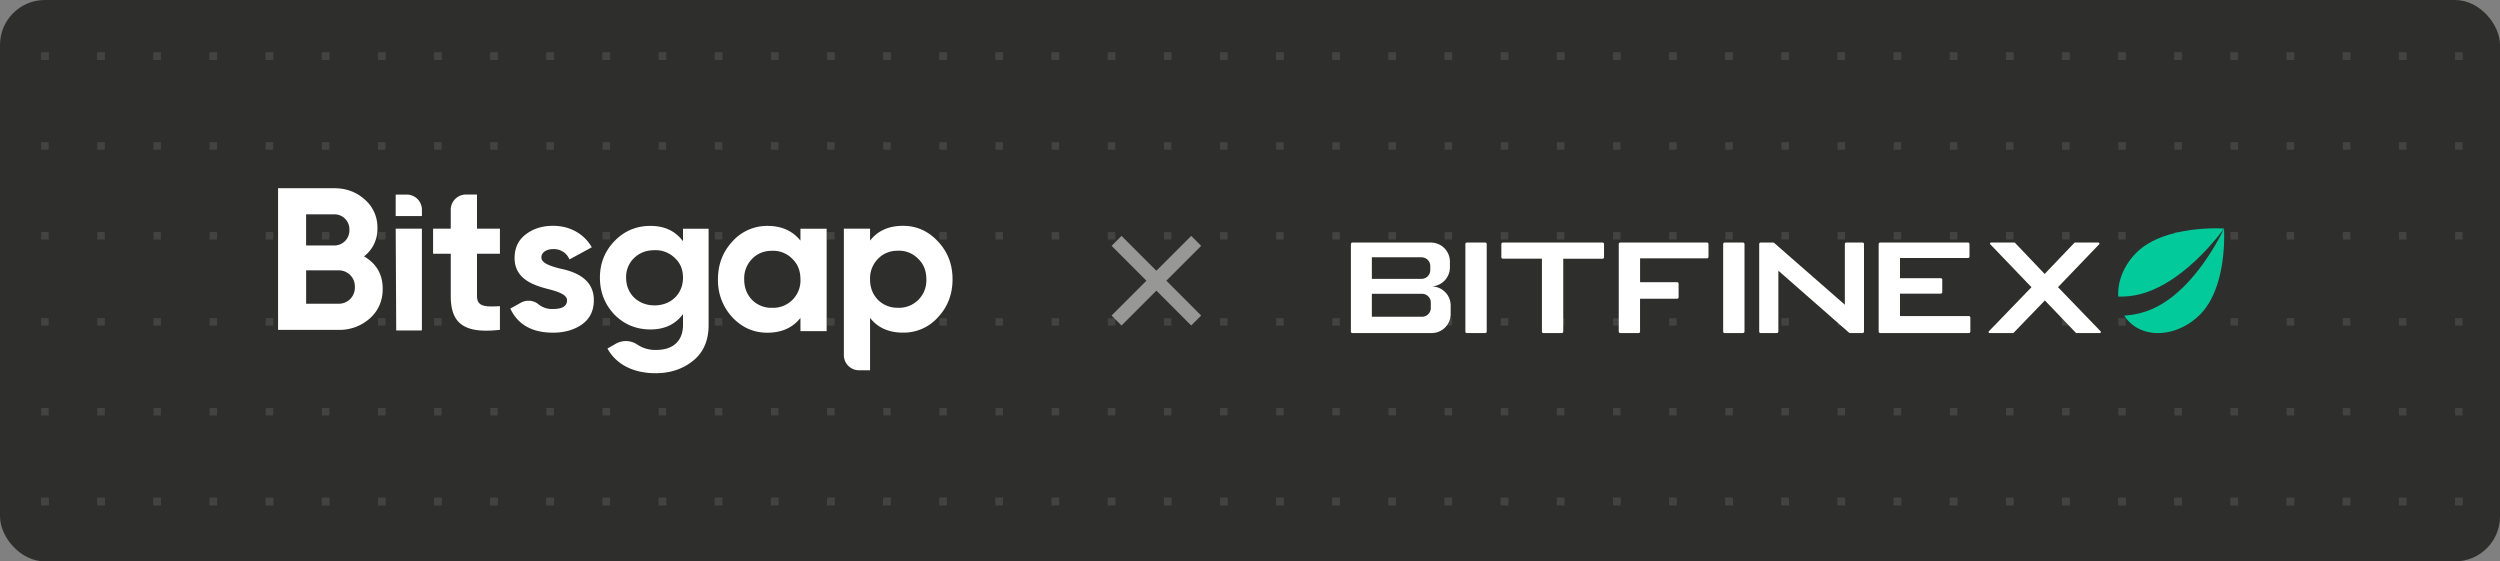 <svg fill="none" xmlns="http://www.w3.org/2000/svg" viewBox="0 0 668 150"><rect x="0" y="0" width="668" height="150" fill="#808080" stroke="none"/><g clip-path="url(#a)"><rect width="668" height="150" rx="12" fill="#2E2E2D"/><path d="M-182 133h-2v2h2v-2ZM-167 133h-2v2h2v-2ZM-154 133h2v2h-2v-2ZM-137 133h-2v2h2v-2ZM-124 133h2v2h-2v-2ZM-107 133h-2v2h2v-2ZM-94 133h2v2h-2v-2ZM-77 133h-2v2h2v-2ZM-64 133h2v2h-2v-2ZM-47 133h-2v2h2v-2ZM-34 133h2v2h-2v-2ZM-17 133h-2v2h2v-2ZM-4 133h2v2h-2v-2ZM13 133h-2v2h2v-2ZM26 133h2v2h-2v-2ZM43 133h-2v2h2v-2ZM56 133h2v2h-2v-2ZM73 133h-2v2h2v-2ZM86 133h2v2h-2v-2ZM103 133h-2v2h2v-2ZM116 133h2v2h-2v-2ZM133 133h-2v2h2v-2ZM146 133h2v2h-2v-2ZM163 133h-2v2h2v-2ZM176 133h2v2h-2v-2ZM193 133h-2v2h2v-2ZM206 133h2v2h-2v-2ZM223 133h-2v2h2v-2ZM236 133h2v2h-2v-2ZM253 133h-2v2h2v-2ZM266 133h2v2h-2v-2ZM283 133h-2v2h2v-2ZM296 133h2v2h-2v-2ZM313 133h-2v2h2v-2ZM326 133h2v2h-2v-2ZM343 133h-2v2h2v-2ZM356 133h2v2h-2v-2ZM373 133h-2v2h2v-2ZM386 133h2v2h-2v-2ZM403 133h-2v2h2v-2ZM416 133h2v2h-2v-2ZM433 133h-2v2h2v-2ZM446 133h2v2h-2v-2ZM463 133h-2v2h2v-2ZM476 133h2v2h-2v-2ZM493 133h-2v2h2v-2ZM506 133h2v2h-2v-2ZM523 133h-2v2h2v-2ZM536 133h2v2h-2v-2ZM553 133h-2v2h2v-2ZM566 133h2v2h-2v-2ZM583 133h-2v2h2v-2ZM596 133h2v2h-2v-2ZM613 133h-2v2h2v-2ZM626 133h2v2h-2v-2ZM643 133h-2v2h2v-2ZM656 133h2v2h-2v-2ZM673 133h-2v2h2v-2ZM686 133h2v2h-2v-2ZM703 133h-2v2h2v-2ZM716 133h2v2h-2v-2ZM733 133h-2v2h2v-2ZM746 133h2v2h-2v-2ZM763 133h-2v2h2v-2ZM776 133h2v2h-2v-2ZM793 133h-2v2h2v-2ZM806 133h2v2h-2v-2ZM823 133h-2v2h2v-2ZM836 133h2v2h-2v-2ZM853 133h-2v2h2v-2ZM-182 157h-2v2h2v-2ZM-167 157h-2v2h2v-2ZM-154 157h2v2h-2v-2ZM-137 157h-2v2h2v-2ZM-124 157h2v2h-2v-2ZM-107 157h-2v2h2v-2ZM-94 157h2v2h-2v-2ZM-77 157h-2v2h2v-2ZM-64 157h2v2h-2v-2ZM-47 157h-2v2h2v-2ZM-34 157h2v2h-2v-2ZM-17 157h-2v2h2v-2ZM-4 157h2v2h-2v-2ZM13 157h-2v2h2v-2ZM26 157h2v2h-2v-2ZM43 157h-2v2h2v-2ZM56 157h2v2h-2v-2ZM73 157h-2v2h2v-2ZM86 157h2v2h-2v-2ZM103 157h-2v2h2v-2ZM116 157h2v2h-2v-2ZM133 157h-2v2h2v-2ZM146 157h2v2h-2v-2ZM163 157h-2v2h2v-2ZM176 157h2v2h-2v-2ZM193 157h-2v2h2v-2ZM206 157h2v2h-2v-2ZM223 157h-2v2h2v-2ZM236 157h2v2h-2v-2ZM253 157h-2v2h2v-2ZM266 157h2v2h-2v-2ZM283 157h-2v2h2v-2ZM296 157h2v2h-2v-2ZM313 157h-2v2h2v-2ZM326 157h2v2h-2v-2ZM343 157h-2v2h2v-2ZM356 157h2v2h-2v-2ZM373 157h-2v2h2v-2ZM386 157h2v2h-2v-2ZM403 157h-2v2h2v-2ZM416 157h2v2h-2v-2ZM433 157h-2v2h2v-2ZM446 157h2v2h-2v-2ZM463 157h-2v2h2v-2ZM476 157h2v2h-2v-2ZM493 157h-2v2h2v-2ZM506 157h2v2h-2v-2ZM523 157h-2v2h2v-2ZM536 157h2v2h-2v-2ZM553 157h-2v2h2v-2ZM566 157h2v2h-2v-2ZM583 157h-2v2h2v-2ZM596 157h2v2h-2v-2ZM613 157h-2v2h2v-2ZM626 157h2v2h-2v-2ZM643 157h-2v2h2v-2ZM656 157h2v2h-2v-2ZM673 157h-2v2h2v-2ZM686 157h2v2h-2v-2ZM703 157h-2v2h2v-2ZM716 157h2v2h-2v-2ZM733 157h-2v2h2v-2ZM746 157h2v2h-2v-2ZM763 157h-2v2h2v-2ZM776 157h2v2h-2v-2ZM793 157h-2v2h2v-2ZM806 157h2v2h-2v-2ZM823 157h-2v2h2v-2ZM836 157h2v2h-2v-2ZM853 157h-2v2h2v-2ZM-184 181h2v2h-2v-2ZM-169 181h2v2h-2v-2ZM-152 181h-2v2h2v-2ZM-139 181h2v2h-2v-2ZM-122 181h-2v2h2v-2ZM-109 181h2v2h-2v-2ZM-92 181h-2v2h2v-2ZM-79 181h2v2h-2v-2ZM-62 181h-2v2h2v-2ZM-49 181h2v2h-2v-2ZM-32 181h-2v2h2v-2ZM-19 181h2v2h-2v-2ZM-2 181h-2v2h2v-2ZM11 181h2v2h-2v-2ZM28 181h-2v2h2v-2ZM41 181h2v2h-2v-2ZM58 181h-2v2h2v-2ZM71 181h2v2h-2v-2ZM88 181h-2v2h2v-2ZM101 181h2v2h-2v-2ZM118 181h-2v2h2v-2ZM131 181h2v2h-2v-2ZM148 181h-2v2h2v-2ZM161 181h2v2h-2v-2ZM178 181h-2v2h2v-2ZM191 181h2v2h-2v-2ZM208 181h-2v2h2v-2ZM221 181h2v2h-2v-2ZM238 181h-2v2h2v-2ZM251 181h2v2h-2v-2ZM268 181h-2v2h2v-2ZM281 181h2v2h-2v-2ZM298 181h-2v2h2v-2ZM311 181h2v2h-2v-2ZM328 181h-2v2h2v-2ZM341 181h2v2h-2v-2ZM358 181h-2v2h2v-2ZM371 181h2v2h-2v-2ZM388 181h-2v2h2v-2ZM401 181h2v2h-2v-2ZM418 181h-2v2h2v-2ZM431 181h2v2h-2v-2ZM448 181h-2v2h2v-2ZM461 181h2v2h-2v-2ZM478 181h-2v2h2v-2ZM491 181h2v2h-2v-2ZM508 181h-2v2h2v-2ZM521 181h2v2h-2v-2ZM538 181h-2v2h2v-2ZM551 181h2v2h-2v-2ZM568 181h-2v2h2v-2ZM581 181h2v2h-2v-2ZM598 181h-2v2h2v-2ZM611 181h2v2h-2v-2ZM628 181h-2v2h2v-2ZM641 181h2v2h-2v-2ZM658 181h-2v2h2v-2ZM671 181h2v2h-2v-2ZM688 181h-2v2h2v-2ZM701 181h2v2h-2v-2ZM718 181h-2v2h2v-2ZM731 181h2v2h-2v-2ZM748 181h-2v2h2v-2ZM761 181h2v2h-2v-2ZM778 181h-2v2h2v-2ZM791 181h2v2h-2v-2ZM808 181h-2v2h2v-2ZM821 181h2v2h-2v-2ZM838 181h-2v2h2v-2ZM851 181h2v2h-2v-2ZM-182 204h-2v2h2v-2ZM-167 204h-2v2h2v-2ZM-154 204h2v2h-2v-2ZM-137 204h-2v2h2v-2ZM-124 204h2v2h-2v-2ZM-107 204h-2v2h2v-2ZM-94 204h2v2h-2v-2ZM-77 204h-2v2h2v-2ZM-64 204h2v2h-2v-2ZM-47 204h-2v2h2v-2ZM-34 204h2v2h-2v-2ZM-17 204h-2v2h2v-2ZM-4 204h2v2h-2v-2ZM13 204h-2v2h2v-2ZM26 204h2v2h-2v-2ZM43 204h-2v2h2v-2ZM56 204h2v2h-2v-2ZM73 204h-2v2h2v-2ZM86 204h2v2h-2v-2ZM103 204h-2v2h2v-2ZM116 204h2v2h-2v-2ZM133 204h-2v2h2v-2ZM146 204h2v2h-2v-2ZM163 204h-2v2h2v-2ZM176 204h2v2h-2v-2ZM193 204h-2v2h2v-2ZM206 204h2v2h-2v-2ZM223 204h-2v2h2v-2ZM236 204h2v2h-2v-2ZM253 204h-2v2h2v-2ZM266 204h2v2h-2v-2ZM283 204h-2v2h2v-2ZM296 204h2v2h-2v-2ZM313 204h-2v2h2v-2ZM326 204h2v2h-2v-2ZM343 204h-2v2h2v-2ZM356 204h2v2h-2v-2ZM373 204h-2v2h2v-2ZM386 204h2v2h-2v-2ZM403 204h-2v2h2v-2ZM416 204h2v2h-2v-2ZM433 204h-2v2h2v-2ZM446 204h2v2h-2v-2ZM463 204h-2v2h2v-2ZM476 204h2v2h-2v-2ZM493 204h-2v2h2v-2ZM506 204h2v2h-2v-2ZM523 204h-2v2h2v-2ZM536 204h2v2h-2v-2ZM553 204h-2v2h2v-2ZM566 204h2v2h-2v-2ZM583 204h-2v2h2v-2ZM596 204h2v2h-2v-2ZM613 204h-2v2h2v-2ZM626 204h2v2h-2v-2ZM643 204h-2v2h2v-2ZM656 204h2v2h-2v-2ZM673 204h-2v2h2v-2ZM686 204h2v2h-2v-2ZM703 204h-2v2h2v-2ZM716 204h2v2h-2v-2ZM733 204h-2v2h2v-2ZM746 204h2v2h-2v-2ZM763 204h-2v2h2v-2ZM776 204h2v2h-2v-2ZM793 204h-2v2h2v-2ZM806 204h2v2h-2v-2ZM823 204h-2v2h2v-2ZM836 204h2v2h-2v-2ZM853 204h-2v2h2v-2ZM-184 228h2v2h-2v-2ZM-169 228h2v2h-2v-2ZM-152 228h-2v2h2v-2ZM-139 228h2v2h-2v-2ZM-122 228h-2v2h2v-2ZM-109 228h2v2h-2v-2ZM-92 228h-2v2h2v-2ZM-79 228h2v2h-2v-2ZM-62 228h-2v2h2v-2ZM-49 228h2v2h-2v-2ZM-32 228h-2v2h2v-2ZM-19 228h2v2h-2v-2ZM-2 228h-2v2h2v-2ZM11 228h2v2h-2v-2ZM28 228h-2v2h2v-2ZM41 228h2v2h-2v-2ZM58 228h-2v2h2v-2ZM71 228h2v2h-2v-2ZM88 228h-2v2h2v-2ZM101 228h2v2h-2v-2ZM118 228h-2v2h2v-2ZM131 228h2v2h-2v-2ZM148 228h-2v2h2v-2ZM161 228h2v2h-2v-2ZM178 228h-2v2h2v-2ZM191 228h2v2h-2v-2ZM208 228h-2v2h2v-2ZM221 228h2v2h-2v-2ZM238 228h-2v2h2v-2ZM251 228h2v2h-2v-2ZM268 228h-2v2h2v-2ZM281 228h2v2h-2v-2ZM298 228h-2v2h2v-2ZM311 228h2v2h-2v-2ZM328 228h-2v2h2v-2ZM341 228h2v2h-2v-2ZM358 228h-2v2h2v-2ZM371 228h2v2h-2v-2ZM388 228h-2v2h2v-2ZM401 228h2v2h-2v-2ZM418 228h-2v2h2v-2ZM431 228h2v2h-2v-2ZM448 228h-2v2h2v-2ZM461 228h2v2h-2v-2ZM478 228h-2v2h2v-2ZM491 228h2v2h-2v-2ZM508 228h-2v2h2v-2ZM521 228h2v2h-2v-2ZM538 228h-2v2h2v-2ZM551 228h2v2h-2v-2ZM568 228h-2v2h2v-2ZM581 228h2v2h-2v-2ZM598 228h-2v2h2v-2ZM611 228h2v2h-2v-2ZM628 228h-2v2h2v-2ZM641 228h2v2h-2v-2ZM658 228h-2v2h2v-2ZM671 228h2v2h-2v-2ZM688 228h-2v2h2v-2ZM701 228h2v2h-2v-2ZM718 228h-2v2h2v-2ZM731 228h2v2h-2v-2ZM748 228h-2v2h2v-2ZM761 228h2v2h-2v-2ZM778 228h-2v2h2v-2ZM791 228h2v2h-2v-2ZM808 228h-2v2h2v-2ZM821 228h2v2h-2v-2ZM838 228h-2v2h2v-2ZM851 228h2v2h-2v-2ZM-182 252h-2v2h2v-2ZM-167 252h-2v2h2v-2ZM-154 252h2v2h-2v-2ZM-137 252h-2v2h2v-2ZM-124 252h2v2h-2v-2ZM-107 252h-2v2h2v-2ZM-94 252h2v2h-2v-2ZM-77 252h-2v2h2v-2ZM-64 252h2v2h-2v-2ZM-47 252h-2v2h2v-2ZM-34 252h2v2h-2v-2ZM-17 252h-2v2h2v-2ZM-4 252h2v2h-2v-2ZM13 252h-2v2h2v-2ZM26 252h2v2h-2v-2ZM43 252h-2v2h2v-2ZM56 252h2v2h-2v-2ZM73 252h-2v2h2v-2ZM86 252h2v2h-2v-2ZM103 252h-2v2h2v-2ZM116 252h2v2h-2v-2ZM133 252h-2v2h2v-2ZM146 252h2v2h-2v-2ZM163 252h-2v2h2v-2ZM176 252h2v2h-2v-2ZM193 252h-2v2h2v-2ZM206 252h2v2h-2v-2ZM223 252h-2v2h2v-2ZM236 252h2v2h-2v-2ZM253 252h-2v2h2v-2ZM266 252h2v2h-2v-2ZM283 252h-2v2h2v-2ZM296 252h2v2h-2v-2ZM313 252h-2v2h2v-2ZM326 252h2v2h-2v-2ZM343 252h-2v2h2v-2ZM356 252h2v2h-2v-2ZM373 252h-2v2h2v-2ZM386 252h2v2h-2v-2ZM403 252h-2v2h2v-2ZM416 252h2v2h-2v-2ZM433 252h-2v2h2v-2ZM446 252h2v2h-2v-2ZM463 252h-2v2h2v-2ZM476 252h2v2h-2v-2ZM493 252h-2v2h2v-2ZM506 252h2v2h-2v-2ZM523 252h-2v2h2v-2ZM536 252h2v2h-2v-2ZM553 252h-2v2h2v-2ZM566 252h2v2h-2v-2ZM583 252h-2v2h2v-2ZM596 252h2v2h-2v-2ZM613 252h-2v2h2v-2ZM626 252h2v2h-2v-2ZM643 252h-2v2h2v-2ZM656 252h2v2h-2v-2ZM673 252h-2v2h2v-2ZM686 252h2v2h-2v-2ZM703 252h-2v2h2v-2ZM716 252h2v2h-2v-2ZM733 252h-2v2h2v-2ZM746 252h2v2h-2v-2ZM763 252h-2v2h2v-2ZM776 252h2v2h-2v-2ZM793 252h-2v2h2v-2ZM806 252h2v2h-2v-2ZM823 252h-2v2h2v-2ZM836 252h2v2h-2v-2ZM853 252h-2v2h2v-2ZM-182 14h-2v2h2v-2ZM-167 14h-2v2h2v-2ZM-154 14h2v2h-2v-2ZM-137 14h-2v2h2v-2ZM-124 14h2v2h-2v-2ZM-107 14h-2v2h2v-2ZM-94 14h2v2h-2v-2ZM-77 14h-2v2h2v-2ZM-64 14h2v2h-2v-2ZM-47 14h-2v2h2v-2ZM-34 14h2v2h-2v-2ZM-17 14h-2v2h2v-2ZM-4 14h2v2h-2v-2ZM13 14h-2v2h2v-2ZM26 14h2v2h-2v-2ZM43 14h-2v2h2v-2ZM56 14h2v2h-2v-2ZM73 14h-2v2h2v-2ZM86 14h2v2h-2v-2ZM103 14h-2v2h2v-2ZM116 14h2v2h-2v-2ZM133 14h-2v2h2v-2ZM146 14h2v2h-2v-2ZM163 14h-2v2h2v-2ZM176 14h2v2h-2v-2ZM193 14h-2v2h2v-2ZM206 14h2v2h-2v-2ZM223 14h-2v2h2v-2ZM236 14h2v2h-2v-2ZM253 14h-2v2h2v-2ZM266 14h2v2h-2v-2ZM283 14h-2v2h2v-2ZM296 14h2v2h-2v-2ZM313 14h-2v2h2v-2ZM326 14h2v2h-2v-2ZM343 14h-2v2h2v-2ZM356 14h2v2h-2v-2ZM373 14h-2v2h2v-2ZM386 14h2v2h-2v-2ZM403 14h-2v2h2v-2ZM416 14h2v2h-2v-2ZM433 14h-2v2h2v-2ZM446 14h2v2h-2v-2ZM463 14h-2v2h2v-2ZM476 14h2v2h-2v-2ZM493 14h-2v2h2v-2ZM506 14h2v2h-2v-2ZM523 14h-2v2h2v-2ZM536 14h2v2h-2v-2ZM553 14h-2v2h2v-2ZM566 14h2v2h-2v-2ZM583 14h-2v2h2v-2ZM596 14h2v2h-2v-2ZM613 14h-2v2h2v-2ZM626 14h2v2h-2v-2ZM643 14h-2v2h2v-2ZM656 14h2v2h-2v-2ZM673 14h-2v2h2v-2ZM686 14h2v2h-2v-2ZM703 14h-2v2h2v-2ZM716 14h2v2h-2v-2ZM733 14h-2v2h2v-2ZM746 14h2v2h-2v-2ZM763 14h-2v2h2v-2ZM776 14h2v2h-2v-2ZM793 14h-2v2h2v-2ZM806 14h2v2h-2v-2ZM823 14h-2v2h2v-2ZM836 14h2v2h-2v-2ZM853 14h-2v2h2v-2ZM-182 38h-2v2h2v-2ZM-167 38h-2v2h2v-2ZM-154 38h2v2h-2v-2ZM-137 38h-2v2h2v-2ZM-124 38h2v2h-2v-2ZM-107 38h-2v2h2v-2ZM-94 38h2v2h-2v-2ZM-77 38h-2v2h2v-2ZM-64 38h2v2h-2v-2ZM-47 38h-2v2h2v-2ZM-34 38h2v2h-2v-2ZM-17 38h-2v2h2v-2ZM-4 38h2v2h-2v-2ZM13 38h-2v2h2v-2ZM26 38h2v2h-2v-2ZM43 38h-2v2h2v-2ZM56 38h2v2h-2v-2ZM73 38h-2v2h2v-2ZM86 38h2v2h-2v-2ZM103 38h-2v2h2v-2ZM116 38h2v2h-2v-2ZM133 38h-2v2h2v-2ZM146 38h2v2h-2v-2ZM163 38h-2v2h2v-2ZM176 38h2v2h-2v-2ZM193 38h-2v2h2v-2ZM206 38h2v2h-2v-2ZM223 38h-2v2h2v-2ZM236 38h2v2h-2v-2ZM253 38h-2v2h2v-2ZM266 38h2v2h-2v-2ZM283 38h-2v2h2v-2ZM296 38h2v2h-2v-2ZM313 38h-2v2h2v-2ZM326 38h2v2h-2v-2ZM343 38h-2v2h2v-2ZM356 38h2v2h-2v-2ZM373 38h-2v2h2v-2ZM386 38h2v2h-2v-2ZM403 38h-2v2h2v-2ZM416 38h2v2h-2v-2ZM433 38h-2v2h2v-2ZM446 38h2v2h-2v-2ZM463 38h-2v2h2v-2ZM476 38h2v2h-2v-2ZM493 38h-2v2h2v-2ZM506 38h2v2h-2v-2ZM523 38h-2v2h2v-2ZM536 38h2v2h-2v-2ZM553 38h-2v2h2v-2ZM566 38h2v2h-2v-2ZM583 38h-2v2h2v-2ZM596 38h2v2h-2v-2ZM613 38h-2v2h2v-2ZM626 38h2v2h-2v-2ZM643 38h-2v2h2v-2ZM656 38h2v2h-2v-2ZM673 38h-2v2h2v-2ZM686 38h2v2h-2v-2ZM703 38h-2v2h2v-2ZM716 38h2v2h-2v-2ZM733 38h-2v2h2v-2ZM746 38h2v2h-2v-2ZM763 38h-2v2h2v-2ZM776 38h2v2h-2v-2ZM793 38h-2v2h2v-2ZM806 38h2v2h-2v-2ZM823 38h-2v2h2v-2ZM836 38h2v2h-2v-2ZM853 38h-2v2h2v-2ZM-184 62h2v2h-2v-2ZM-169 62h2v2h-2v-2ZM-152 62h-2v2h2v-2ZM-139 62h2v2h-2v-2ZM-122 62h-2v2h2v-2ZM-109 62h2v2h-2v-2ZM-92 62h-2v2h2v-2ZM-79 62h2v2h-2v-2ZM-62 62h-2v2h2v-2ZM-49 62h2v2h-2v-2ZM-32 62h-2v2h2v-2ZM-19 62h2v2h-2v-2ZM-2 62h-2v2h2v-2ZM11 62h2v2h-2v-2ZM28 62h-2v2h2v-2ZM41 62h2v2h-2v-2ZM58 62h-2v2h2v-2ZM71 62h2v2h-2v-2ZM88 62h-2v2h2v-2ZM101 62h2v2h-2v-2ZM118 62h-2v2h2v-2ZM131 62h2v2h-2v-2ZM148 62h-2v2h2v-2ZM161 62h2v2h-2v-2ZM178 62h-2v2h2v-2ZM191 62h2v2h-2v-2ZM208 62h-2v2h2v-2ZM221 62h2v2h-2v-2ZM238 62h-2v2h2v-2ZM251 62h2v2h-2v-2ZM268 62h-2v2h2v-2ZM281 62h2v2h-2v-2ZM298 62h-2v2h2v-2ZM311 62h2v2h-2v-2ZM328 62h-2v2h2v-2ZM341 62h2v2h-2v-2ZM358 62h-2v2h2v-2ZM371 62h2v2h-2v-2ZM388 62h-2v2h2v-2ZM401 62h2v2h-2v-2ZM418 62h-2v2h2v-2ZM431 62h2v2h-2v-2ZM448 62h-2v2h2v-2ZM461 62h2v2h-2v-2ZM478 62h-2v2h2v-2ZM491 62h2v2h-2v-2ZM508 62h-2v2h2v-2ZM521 62h2v2h-2v-2ZM538 62h-2v2h2v-2ZM551 62h2v2h-2v-2ZM568 62h-2v2h2v-2ZM581 62h2v2h-2v-2ZM598 62h-2v2h2v-2ZM611 62h2v2h-2v-2ZM628 62h-2v2h2v-2ZM641 62h2v2h-2v-2ZM658 62h-2v2h2v-2ZM671 62h2v2h-2v-2ZM688 62h-2v2h2v-2ZM701 62h2v2h-2v-2ZM718 62h-2v2h2v-2ZM731 62h2v2h-2v-2ZM748 62h-2v2h2v-2ZM761 62h2v2h-2v-2ZM778 62h-2v2h2v-2ZM791 62h2v2h-2v-2ZM808 62h-2v2h2v-2ZM821 62h2v2h-2v-2ZM838 62h-2v2h2v-2ZM851 62h2v2h-2v-2ZM-182 85h-2v2h2v-2ZM-167 85h-2v2h2v-2ZM-154 85h2v2h-2v-2ZM-137 85h-2v2h2v-2ZM-124 85h2v2h-2v-2ZM-107 85h-2v2h2v-2ZM-94 85h2v2h-2v-2ZM-77 85h-2v2h2v-2ZM-64 85h2v2h-2v-2ZM-47 85h-2v2h2v-2ZM-34 85h2v2h-2v-2ZM-17 85h-2v2h2v-2ZM-4 85h2v2h-2v-2ZM13 85h-2v2h2v-2ZM26 85h2v2h-2v-2ZM43 85h-2v2h2v-2ZM56 85h2v2h-2v-2ZM73 85h-2v2h2v-2ZM86 85h2v2h-2v-2ZM103 85h-2v2h2v-2ZM116 85h2v2h-2v-2ZM133 85h-2v2h2v-2ZM146 85h2v2h-2v-2ZM163 85h-2v2h2v-2ZM176 85h2v2h-2v-2ZM193 85h-2v2h2v-2ZM206 85h2v2h-2v-2ZM223 85h-2v2h2v-2ZM236 85h2v2h-2v-2ZM253 85h-2v2h2v-2ZM266 85h2v2h-2v-2ZM283 85h-2v2h2v-2ZM296 85h2v2h-2v-2ZM313 85h-2v2h2v-2ZM326 85h2v2h-2v-2ZM343 85h-2v2h2v-2ZM356 85h2v2h-2v-2ZM373 85h-2v2h2v-2ZM386 85h2v2h-2v-2ZM403 85h-2v2h2v-2ZM416 85h2v2h-2v-2ZM433 85h-2v2h2v-2ZM446 85h2v2h-2v-2ZM463 85h-2v2h2v-2ZM476 85h2v2h-2v-2ZM493 85h-2v2h2v-2ZM506 85h2v2h-2v-2ZM523 85h-2v2h2v-2ZM536 85h2v2h-2v-2ZM553 85h-2v2h2v-2ZM566 85h2v2h-2v-2ZM583 85h-2v2h2v-2ZM596 85h2v2h-2v-2ZM613 85h-2v2h2v-2ZM626 85h2v2h-2v-2ZM643 85h-2v2h2v-2ZM656 85h2v2h-2v-2ZM673 85h-2v2h2v-2ZM686 85h2v2h-2v-2ZM703 85h-2v2h2v-2ZM716 85h2v2h-2v-2ZM733 85h-2v2h2v-2ZM746 85h2v2h-2v-2ZM763 85h-2v2h2v-2ZM776 85h2v2h-2v-2ZM793 85h-2v2h2v-2ZM806 85h2v2h-2v-2ZM823 85h-2v2h2v-2ZM836 85h2v2h-2v-2ZM853 85h-2v2h2v-2ZM-184 109h2v2h-2v-2ZM-169 109h2v2h-2v-2ZM-152 109h-2v2h2v-2ZM-139 109h2v2h-2v-2ZM-122 109h-2v2h2v-2ZM-109 109h2v2h-2v-2ZM-92 109h-2v2h2v-2ZM-79 109h2v2h-2v-2ZM-62 109h-2v2h2v-2ZM-49 109h2v2h-2v-2ZM-32 109h-2v2h2v-2ZM-19 109h2v2h-2v-2ZM-2 109h-2v2h2v-2ZM11 109h2v2h-2v-2ZM28 109h-2v2h2v-2ZM41 109h2v2h-2v-2ZM58 109h-2v2h2v-2ZM71 109h2v2h-2v-2ZM88 109h-2v2h2v-2ZM101 109h2v2h-2v-2ZM118 109h-2v2h2v-2ZM131 109h2v2h-2v-2ZM148 109h-2v2h2v-2ZM161 109h2v2h-2v-2ZM178 109h-2v2h2v-2ZM191 109h2v2h-2v-2ZM208 109h-2v2h2v-2ZM221 109h2v2h-2v-2ZM238 109h-2v2h2v-2ZM251 109h2v2h-2v-2ZM268 109h-2v2h2v-2ZM281 109h2v2h-2v-2ZM298 109h-2v2h2v-2ZM311 109h2v2h-2v-2ZM328 109h-2v2h2v-2ZM341 109h2v2h-2v-2ZM358 109h-2v2h2v-2ZM371 109h2v2h-2v-2ZM388 109h-2v2h2v-2ZM401 109h2v2h-2v-2ZM418 109h-2v2h2v-2ZM431 109h2v2h-2v-2ZM448 109h-2v2h2v-2ZM461 109h2v2h-2v-2ZM478 109h-2v2h2v-2ZM491 109h2v2h-2v-2ZM508 109h-2v2h2v-2ZM521 109h2v2h-2v-2ZM538 109h-2v2h2v-2ZM551 109h2v2h-2v-2ZM568 109h-2v2h2v-2ZM581 109h2v2h-2v-2ZM598 109h-2v2h2v-2ZM611 109h2v2h-2v-2ZM628 109h-2v2h2v-2ZM641 109h2v2h-2v-2ZM658 109h-2v2h2v-2ZM671 109h2v2h-2v-2ZM688 109h-2v2h2v-2ZM701 109h2v2h-2v-2ZM718 109h-2v2h2v-2ZM731 109h2v2h-2v-2ZM748 109h-2v2h2v-2ZM761 109h2v2h-2v-2ZM778 109h-2v2h2v-2ZM791 109h2v2h-2v-2ZM808 109h-2v2h2v-2ZM821 109h2v2h-2v-2ZM838 109h-2v2h2v-2ZM851 109h2v2h-2v-2Z" fill="#434342"/><path d="M-182 133h-2v2h2v-2ZM-167 133h-2v2h2v-2ZM-154 133h2v2h-2v-2ZM-137 133h-2v2h2v-2ZM-124 133h2v2h-2v-2ZM-107 133h-2v2h2v-2ZM-94 133h2v2h-2v-2ZM-77 133h-2v2h2v-2ZM-64 133h2v2h-2v-2ZM-47 133h-2v2h2v-2ZM-34 133h2v2h-2v-2ZM-17 133h-2v2h2v-2ZM-4 133h2v2h-2v-2ZM13 133h-2v2h2v-2ZM26 133h2v2h-2v-2ZM43 133h-2v2h2v-2ZM56 133h2v2h-2v-2ZM73 133h-2v2h2v-2ZM86 133h2v2h-2v-2ZM103 133h-2v2h2v-2ZM116 133h2v2h-2v-2ZM133 133h-2v2h2v-2ZM146 133h2v2h-2v-2ZM163 133h-2v2h2v-2ZM176 133h2v2h-2v-2ZM193 133h-2v2h2v-2ZM206 133h2v2h-2v-2ZM223 133h-2v2h2v-2ZM236 133h2v2h-2v-2ZM253 133h-2v2h2v-2ZM266 133h2v2h-2v-2ZM283 133h-2v2h2v-2ZM296 133h2v2h-2v-2ZM313 133h-2v2h2v-2ZM326 133h2v2h-2v-2ZM343 133h-2v2h2v-2ZM356 133h2v2h-2v-2ZM373 133h-2v2h2v-2ZM386 133h2v2h-2v-2ZM403 133h-2v2h2v-2ZM416 133h2v2h-2v-2ZM433 133h-2v2h2v-2ZM446 133h2v2h-2v-2ZM463 133h-2v2h2v-2ZM476 133h2v2h-2v-2ZM493 133h-2v2h2v-2ZM506 133h2v2h-2v-2ZM523 133h-2v2h2v-2ZM536 133h2v2h-2v-2ZM553 133h-2v2h2v-2ZM566 133h2v2h-2v-2ZM583 133h-2v2h2v-2ZM596 133h2v2h-2v-2ZM613 133h-2v2h2v-2ZM626 133h2v2h-2v-2ZM643 133h-2v2h2v-2ZM656 133h2v2h-2v-2ZM673 133h-2v2h2v-2ZM686 133h2v2h-2v-2ZM703 133h-2v2h2v-2ZM716 133h2v2h-2v-2ZM733 133h-2v2h2v-2ZM746 133h2v2h-2v-2ZM763 133h-2v2h2v-2ZM776 133h2v2h-2v-2ZM793 133h-2v2h2v-2ZM806 133h2v2h-2v-2ZM823 133h-2v2h2v-2ZM836 133h2v2h-2v-2ZM853 133h-2v2h2v-2ZM-182-105h-2v2h2v-2ZM-167-105h-2v2h2v-2ZM-154-105h2v2h-2v-2ZM-137-105h-2v2h2v-2ZM-124-105h2v2h-2v-2ZM-107-105h-2v2h2v-2ZM-94-105h2v2h-2v-2ZM-77-105h-2v2h2v-2ZM-64-105h2v2h-2v-2ZM-47-105h-2v2h2v-2ZM-34-105h2v2h-2v-2ZM-17-105h-2v2h2v-2ZM-4-105h2v2h-2v-2ZM13-105h-2v2h2v-2ZM26-105h2v2h-2v-2ZM43-105h-2v2h2v-2ZM56-105h2v2h-2v-2ZM73-105h-2v2h2v-2ZM86-105h2v2h-2v-2ZM103-105h-2v2h2v-2ZM116-105h2v2h-2v-2ZM133-105h-2v2h2v-2ZM146-105h2v2h-2v-2ZM163-105h-2v2h2v-2ZM176-105h2v2h-2v-2ZM193-105h-2v2h2v-2ZM206-105h2v2h-2v-2ZM223-105h-2v2h2v-2ZM236-105h2v2h-2v-2ZM253-105h-2v2h2v-2ZM266-105h2v2h-2v-2ZM283-105h-2v2h2v-2ZM296-105h2v2h-2v-2ZM313-105h-2v2h2v-2ZM326-105h2v2h-2v-2ZM343-105h-2v2h2v-2ZM356-105h2v2h-2v-2ZM373-105h-2v2h2v-2ZM386-105h2v2h-2v-2ZM403-105h-2v2h2v-2ZM416-105h2v2h-2v-2ZM433-105h-2v2h2v-2ZM446-105h2v2h-2v-2ZM463-105h-2v2h2v-2ZM476-105h2v2h-2v-2ZM493-105h-2v2h2v-2ZM506-105h2v2h-2v-2ZM523-105h-2v2h2v-2ZM536-105h2v2h-2v-2ZM553-105h-2v2h2v-2ZM566-105h2v2h-2v-2ZM583-105h-2v2h2v-2ZM596-105h2v2h-2v-2ZM613-105h-2v2h2v-2ZM626-105h2v2h-2v-2ZM643-105h-2v2h2v-2ZM656-105h2v2h-2v-2ZM673-105h-2v2h2v-2ZM686-105h2v2h-2v-2ZM703-105h-2v2h2v-2ZM716-105h2v2h-2v-2ZM733-105h-2v2h2v-2ZM746-105h2v2h-2v-2ZM763-105h-2v2h2v-2ZM776-105h2v2h-2v-2ZM793-105h-2v2h2v-2ZM806-105h2v2h-2v-2ZM823-105h-2v2h2v-2ZM836-105h2v2h-2v-2ZM853-105h-2v2h2v-2ZM-182-81h-2v2h2v-2ZM-167-81h-2v2h2v-2ZM-154-81h2v2h-2v-2ZM-137-81h-2v2h2v-2ZM-124-81h2v2h-2v-2ZM-107-81h-2v2h2v-2ZM-94-81h2v2h-2v-2ZM-77-81h-2v2h2v-2ZM-64-81h2v2h-2v-2ZM-47-81h-2v2h2v-2ZM-34-81h2v2h-2v-2ZM-17-81h-2v2h2v-2ZM-4-81h2v2h-2v-2ZM13-81h-2v2h2v-2ZM26-81h2v2h-2v-2ZM43-81h-2v2h2v-2ZM56-81h2v2h-2v-2ZM73-81h-2v2h2v-2ZM86-81h2v2h-2v-2ZM103-81h-2v2h2v-2ZM116-81h2v2h-2v-2ZM133-81h-2v2h2v-2ZM146-81h2v2h-2v-2ZM163-81h-2v2h2v-2ZM176-81h2v2h-2v-2ZM193-81h-2v2h2v-2ZM206-81h2v2h-2v-2ZM223-81h-2v2h2v-2ZM236-81h2v2h-2v-2ZM253-81h-2v2h2v-2ZM266-81h2v2h-2v-2ZM283-81h-2v2h2v-2ZM296-81h2v2h-2v-2ZM313-81h-2v2h2v-2ZM326-81h2v2h-2v-2ZM343-81h-2v2h2v-2ZM356-81h2v2h-2v-2ZM373-81h-2v2h2v-2ZM386-81h2v2h-2v-2ZM403-81h-2v2h2v-2ZM416-81h2v2h-2v-2ZM433-81h-2v2h2v-2ZM446-81h2v2h-2v-2ZM463-81h-2v2h2v-2ZM476-81h2v2h-2v-2ZM493-81h-2v2h2v-2ZM506-81h2v2h-2v-2ZM523-81h-2v2h2v-2ZM536-81h2v2h-2v-2ZM553-81h-2v2h2v-2ZM566-81h2v2h-2v-2ZM583-81h-2v2h2v-2ZM596-81h2v2h-2v-2ZM613-81h-2v2h2v-2ZM626-81h2v2h-2v-2ZM643-81h-2v2h2v-2ZM656-81h2v2h-2v-2ZM673-81h-2v2h2v-2ZM686-81h2v2h-2v-2ZM703-81h-2v2h2v-2ZM716-81h2v2h-2v-2ZM733-81h-2v2h2v-2ZM746-81h2v2h-2v-2ZM763-81h-2v2h2v-2ZM776-81h2v2h-2v-2ZM793-81h-2v2h2v-2ZM806-81h2v2h-2v-2ZM823-81h-2v2h2v-2ZM836-81h2v2h-2v-2ZM853-81h-2v2h2v-2ZM-184-57h2v2h-2v-2ZM-169-57h2v2h-2v-2ZM-152-57h-2v2h2v-2ZM-139-57h2v2h-2v-2ZM-122-57h-2v2h2v-2ZM-109-57h2v2h-2v-2ZM-92-57h-2v2h2v-2ZM-79-57h2v2h-2v-2ZM-62-57h-2v2h2v-2ZM-49-57h2v2h-2v-2ZM-32-57h-2v2h2v-2ZM-19-57h2v2h-2v-2ZM-2-57h-2v2h2v-2ZM11-57h2v2h-2v-2ZM28-57h-2v2h2v-2ZM41-57h2v2h-2v-2ZM58-57h-2v2h2v-2ZM71-57h2v2h-2v-2ZM88-57h-2v2h2v-2ZM101-57h2v2h-2v-2ZM118-57h-2v2h2v-2ZM131-57h2v2h-2v-2ZM148-57h-2v2h2v-2ZM161-57h2v2h-2v-2ZM178-57h-2v2h2v-2ZM191-57h2v2h-2v-2ZM208-57h-2v2h2v-2ZM221-57h2v2h-2v-2ZM238-57h-2v2h2v-2ZM251-57h2v2h-2v-2ZM268-57h-2v2h2v-2ZM281-57h2v2h-2v-2ZM298-57h-2v2h2v-2ZM311-57h2v2h-2v-2ZM328-57h-2v2h2v-2ZM341-57h2v2h-2v-2ZM358-57h-2v2h2v-2ZM371-57h2v2h-2v-2ZM388-57h-2v2h2v-2ZM401-57h2v2h-2v-2ZM418-57h-2v2h2v-2ZM431-57h2v2h-2v-2ZM448-57h-2v2h2v-2ZM461-57h2v2h-2v-2ZM478-57h-2v2h2v-2ZM491-57h2v2h-2v-2ZM508-57h-2v2h2v-2ZM521-57h2v2h-2v-2ZM538-57h-2v2h2v-2ZM551-57h2v2h-2v-2ZM568-57h-2v2h2v-2ZM581-57h2v2h-2v-2ZM598-57h-2v2h2v-2ZM611-57h2v2h-2v-2ZM628-57h-2v2h2v-2ZM641-57h2v2h-2v-2ZM658-57h-2v2h2v-2ZM671-57h2v2h-2v-2ZM688-57h-2v2h2v-2ZM701-57h2v2h-2v-2ZM718-57h-2v2h2v-2ZM731-57h2v2h-2v-2ZM748-57h-2v2h2v-2ZM761-57h2v2h-2v-2ZM778-57h-2v2h2v-2ZM791-57h2v2h-2v-2ZM808-57h-2v2h2v-2ZM821-57h2v2h-2v-2ZM838-57h-2v2h2v-2ZM851-57h2v2h-2v-2ZM-182-34h-2v2h2v-2ZM-167-34h-2v2h2v-2ZM-154-34h2v2h-2v-2ZM-137-34h-2v2h2v-2ZM-124-34h2v2h-2v-2ZM-107-34h-2v2h2v-2ZM-94-34h2v2h-2v-2ZM-77-34h-2v2h2v-2ZM-64-34h2v2h-2v-2ZM-47-34h-2v2h2v-2ZM-34-34h2v2h-2v-2ZM-17-34h-2v2h2v-2ZM-4-34h2v2h-2v-2ZM13-34h-2v2h2v-2ZM26-34h2v2h-2v-2ZM43-34h-2v2h2v-2ZM56-34h2v2h-2v-2ZM73-34h-2v2h2v-2ZM86-34h2v2h-2v-2ZM103-34h-2v2h2v-2ZM116-34h2v2h-2v-2ZM133-34h-2v2h2v-2ZM146-34h2v2h-2v-2ZM163-34h-2v2h2v-2ZM176-34h2v2h-2v-2ZM193-34h-2v2h2v-2ZM206-34h2v2h-2v-2ZM223-34h-2v2h2v-2ZM236-34h2v2h-2v-2ZM253-34h-2v2h2v-2ZM266-34h2v2h-2v-2ZM283-34h-2v2h2v-2ZM296-34h2v2h-2v-2ZM313-34h-2v2h2v-2ZM326-34h2v2h-2v-2ZM343-34h-2v2h2v-2ZM356-34h2v2h-2v-2ZM373-34h-2v2h2v-2ZM386-34h2v2h-2v-2ZM403-34h-2v2h2v-2ZM416-34h2v2h-2v-2ZM433-34h-2v2h2v-2ZM446-34h2v2h-2v-2ZM463-34h-2v2h2v-2ZM476-34h2v2h-2v-2ZM493-34h-2v2h2v-2ZM506-34h2v2h-2v-2ZM523-34h-2v2h2v-2ZM536-34h2v2h-2v-2ZM553-34h-2v2h2v-2ZM566-34h2v2h-2v-2ZM583-34h-2v2h2v-2ZM596-34h2v2h-2v-2ZM613-34h-2v2h2v-2ZM626-34h2v2h-2v-2ZM643-34h-2v2h2v-2ZM656-34h2v2h-2v-2ZM673-34h-2v2h2v-2ZM686-34h2v2h-2v-2ZM703-34h-2v2h2v-2ZM716-34h2v2h-2v-2ZM733-34h-2v2h2v-2ZM746-34h2v2h-2v-2ZM763-34h-2v2h2v-2ZM776-34h2v2h-2v-2ZM793-34h-2v2h2v-2ZM806-34h2v2h-2v-2ZM823-34h-2v2h2v-2ZM836-34h2v2h-2v-2ZM853-34h-2v2h2v-2ZM-184-10h2v2h-2v-2ZM-169-10h2v2h-2v-2ZM-152-10h-2v2h2v-2ZM-139-10h2v2h-2v-2ZM-122-10h-2v2h2v-2ZM-109-10h2v2h-2v-2ZM-92-10h-2v2h2v-2ZM-79-10h2v2h-2v-2ZM-62-10h-2v2h2v-2ZM-49-10h2v2h-2v-2ZM-32-10h-2v2h2v-2ZM-19-10h2v2h-2v-2ZM-2-10h-2v2h2v-2ZM11-10h2v2h-2v-2ZM28-10h-2v2h2v-2ZM41-10h2v2h-2v-2ZM58-10h-2v2h2v-2ZM71-10h2v2h-2v-2ZM88-10h-2v2h2v-2ZM101-10h2v2h-2v-2ZM118-10h-2v2h2v-2ZM131-10h2v2h-2v-2ZM148-10h-2v2h2v-2ZM161-10h2v2h-2v-2ZM178-10h-2v2h2v-2ZM191-10h2v2h-2v-2ZM208-10h-2v2h2v-2ZM221-10h2v2h-2v-2ZM238-10h-2v2h2v-2ZM251-10h2v2h-2v-2ZM268-10h-2v2h2v-2ZM281-10h2v2h-2v-2ZM298-10h-2v2h2v-2ZM311-10h2v2h-2v-2ZM328-10h-2v2h2v-2ZM341-10h2v2h-2v-2ZM358-10h-2v2h2v-2ZM371-10h2v2h-2v-2ZM388-10h-2v2h2v-2ZM401-10h2v2h-2v-2ZM418-10h-2v2h2v-2ZM431-10h2v2h-2v-2ZM448-10h-2v2h2v-2ZM461-10h2v2h-2v-2ZM478-10h-2v2h2v-2ZM491-10h2v2h-2v-2ZM508-10h-2v2h2v-2ZM521-10h2v2h-2v-2ZM538-10h-2v2h2v-2ZM551-10h2v2h-2v-2ZM568-10h-2v2h2v-2ZM581-10h2v2h-2v-2ZM598-10h-2v2h2v-2ZM611-10h2v2h-2v-2ZM628-10h-2v2h2v-2ZM641-10h2v2h-2v-2ZM658-10h-2v2h2v-2ZM671-10h2v2h-2v-2ZM688-10h-2v2h2v-2ZM701-10h2v2h-2v-2ZM718-10h-2v2h2v-2ZM731-10h2v2h-2v-2ZM748-10h-2v2h2v-2ZM761-10h2v2h-2v-2ZM778-10h-2v2h2v-2ZM791-10h2v2h-2v-2ZM808-10h-2v2h2v-2ZM821-10h2v2h-2v-2ZM838-10h-2v2h2v-2ZM851-10h2v2h-2v-2ZM-182 14h-2v2h2v-2ZM-167 14h-2v2h2v-2ZM-154 14h2v2h-2v-2ZM-137 14h-2v2h2v-2ZM-124 14h2v2h-2v-2ZM-107 14h-2v2h2v-2ZM-94 14h2v2h-2v-2ZM-77 14h-2v2h2v-2ZM-64 14h2v2h-2v-2ZM-47 14h-2v2h2v-2ZM-34 14h2v2h-2v-2ZM-17 14h-2v2h2v-2ZM-4 14h2v2h-2v-2ZM13 14h-2v2h2v-2ZM26 14h2v2h-2v-2ZM43 14h-2v2h2v-2ZM56 14h2v2h-2v-2ZM73 14h-2v2h2v-2ZM86 14h2v2h-2v-2ZM103 14h-2v2h2v-2ZM116 14h2v2h-2v-2ZM133 14h-2v2h2v-2ZM146 14h2v2h-2v-2ZM163 14h-2v2h2v-2ZM176 14h2v2h-2v-2ZM193 14h-2v2h2v-2ZM206 14h2v2h-2v-2ZM223 14h-2v2h2v-2ZM236 14h2v2h-2v-2ZM253 14h-2v2h2v-2ZM266 14h2v2h-2v-2ZM283 14h-2v2h2v-2ZM296 14h2v2h-2v-2ZM313 14h-2v2h2v-2ZM326 14h2v2h-2v-2ZM343 14h-2v2h2v-2ZM356 14h2v2h-2v-2ZM373 14h-2v2h2v-2ZM386 14h2v2h-2v-2ZM403 14h-2v2h2v-2ZM416 14h2v2h-2v-2ZM433 14h-2v2h2v-2ZM446 14h2v2h-2v-2ZM463 14h-2v2h2v-2ZM476 14h2v2h-2v-2ZM493 14h-2v2h2v-2ZM506 14h2v2h-2v-2ZM523 14h-2v2h2v-2ZM536 14h2v2h-2v-2ZM553 14h-2v2h2v-2ZM566 14h2v2h-2v-2ZM583 14h-2v2h2v-2ZM596 14h2v2h-2v-2ZM613 14h-2v2h2v-2ZM626 14h2v2h-2v-2ZM643 14h-2v2h2v-2ZM656 14h2v2h-2v-2ZM673 14h-2v2h2v-2ZM686 14h2v2h-2v-2ZM703 14h-2v2h2v-2ZM716 14h2v2h-2v-2ZM733 14h-2v2h2v-2ZM746 14h2v2h-2v-2ZM763 14h-2v2h2v-2ZM776 14h2v2h-2v-2ZM793 14h-2v2h2v-2ZM806 14h2v2h-2v-2ZM823 14h-2v2h2v-2ZM836 14h2v2h-2v-2ZM853 14h-2v2h2v-2Z" fill="#434342"/><path fill-rule="evenodd" clip-rule="evenodd" d="M102.26 77.16c0 3.2-1.14 5.84-3.42 7.9a12.14 12.14 0 0 1-8.42 3.08H74.3V50.29h14.98c3.26 0 5.97 1.03 8.2 3.03a9.82 9.82 0 0 1 3.37 7.63 9.2 9.2 0 0 1-3.58 7.56c3.3 1.9 4.99 4.81 4.99 8.65Zm-20.47-19.9v8.33h7.5a4.02 4.02 0 0 0 4.07-4.16 3.99 3.99 0 0 0-4.08-4.16H81.8Zm8.63 23.9a4.3 4.3 0 0 0 4.4-4.48 4.28 4.28 0 0 0-4.4-4.44H81.8v8.92h8.63ZM112.66 88.3h-6.79l-.14-27.2h7v27.03l-.07.16ZM105.73 57.74v-5.75h2.94a4.06 4.06 0 0 1 4.07 4.06v1.69h-7ZM149.6 71.75c3.97.81 9.12 2.7 9.07 8.49 0 2.75-1.03 4.92-3.15 6.43-2.06 1.46-4.67 2.22-7.76 2.22-5.6 0-9.4-2.16-11.4-6.44l2.87-1.6a4.2 4.2 0 0 1 4.75.54 5.7 5.7 0 0 0 3.78 1.17c2.5 0 3.75-.76 3.75-2.32 0-1.46-2.18-2.27-4.95-2.98-4.02-1.02-9.06-2.7-9.06-8.32 0-2.65.97-4.76 2.93-6.27 2-1.57 4.45-2.33 7.38-2.33 4.4 0 8.2 2.06 10.32 5.73l-5.97 3.25a4.48 4.48 0 0 0-4.35-2.76c-1.79 0-3.15.87-3.15 2.22 0 1.46 2.17 2.27 4.94 2.97ZM182.5 61.11h6.84v25.74c0 4.16-1.4 7.35-4.18 9.57-2.76 2.21-6.08 3.3-9.98 3.3-5.87 0-10.49-2.28-12.87-6.6l2.24-1.28a5.46 5.46 0 0 1 5.83.29 8.55 8.55 0 0 0 5.01 1.37c4.4 0 7.11-2.38 7.11-6.65v-2.92c-2.06 2.75-4.94 4.1-8.68 4.1-3.86 0-7.06-1.35-9.67-4-2.55-2.7-3.85-6-3.85-9.83 0-3.84 1.3-7.09 3.9-9.79 2.61-2.7 5.82-4.05 9.62-4.05 3.74 0 6.62 1.35 8.68 4.1v-3.35Zm-2.17 7.84a7.34 7.34 0 0 0-5.43-2.1c-2.22 0-4.02.7-5.48 2.1a7 7 0 0 0-2.12 5.25c0 4.32 3.2 7.4 7.6 7.4 4.4 0 7.6-3.08 7.6-7.4 0-2.11-.7-3.9-2.17-5.25ZM213.88 61.11h7v27.37h-7v-3.53c-2.11 2.65-5.04 3.95-8.84 3.95-3.64 0-6.74-1.35-9.34-4.1a14.46 14.46 0 0 1-3.86-10.17c0-4 1.3-7.35 3.86-10.11a12.4 12.4 0 0 1 9.34-4.16c3.8 0 6.73 1.3 8.84 3.94v-3.19Zm-7.54 21.14a7.3 7.3 0 0 0 7.54-7.62c0-2.22-.7-4.06-2.16-5.46a7.14 7.14 0 0 0-5.38-2.16c-2.17 0-3.96.7-5.38 2.16a7.4 7.4 0 0 0-2.11 5.46c0 2.22.7 4.05 2.11 5.51a7.3 7.3 0 0 0 5.38 2.11ZM250.61 64.5c2.6 2.76 3.91 6.11 3.91 10.12 0 4-1.3 7.4-3.9 10.16a12.27 12.27 0 0 1-9.34 4.1c-3.8 0-6.74-1.3-8.8-3.94v14h-2.94a4.05 4.05 0 0 1-4.06-4.04V61.1h7v3.19c2.06-2.65 5-3.95 8.8-3.95 3.63 0 6.78 1.4 9.33 4.17Zm-10.64 17.74a7.3 7.3 0 0 0 7.55-7.62c0-2.22-.7-4.06-2.17-5.46a7.14 7.14 0 0 0-5.38-2.17c-2.17 0-3.96.7-5.37 2.17a7.4 7.4 0 0 0-2.12 5.46c0 2.21.7 4.05 2.12 5.51a7.3 7.3 0 0 0 5.37 2.1ZM127.45 51.98h-2.94a4.06 4.06 0 0 0-4.07 4.05v5.07h-4.72v6.7h4.72v11.25c0 7.4 3.53 10.16 13.14 9.08v-6.32c-4.01.21-6.13.16-6.13-2.76V67.8h6.13v-6.7h-6.13v-9.12Z" fill="#fff"/><g clip-path="url(#b)"><path d="m308.98 72.34 9.31-9.31 2.66 2.66-9.3 9.31 9.3 9.31-2.66 2.66-9.3-9.31-9.32 9.31-2.66-2.66 9.31-9.31-9.3-9.31 2.65-2.66 9.31 9.31Z" fill="#fff" fill-opacity=".5"/></g><path d="M561.27 88.53c.05.05.08.12.08.19 0 .15-.13.28-.28.28h-6.22a.28.28 0 0 1-.2-.09l-8.26-8.63-8.34 8.63a.28.28 0 0 1-.2.09h-6.22a.28.28 0 0 1-.28-.28c0-.07.02-.14.08-.2l11.38-11.78-11-11.46a.28.28 0 0 1-.08-.2c0-.14.13-.27.29-.27h6.2c.09 0 .16.03.21.09l7.9 8.3 7.93-8.3a.28.28 0 0 1 .2-.1h6.22c.16 0 .28.14.28.29 0 .07-.02.14-.08.2L549.9 76.73l11.38 11.79Zm-58.89.47a.4.4 0 0 1-.4-.39V65.2a.4.4 0 0 1 .4-.39h23.47c.22 0 .4.17.4.39v3.35a.4.4 0 0 1-.4.38h-18.17v5.4h10.9c.21 0 .39.17.39.38v3.35a.4.4 0 0 1-.4.4h-10.89v6h18.4c.22 0 .4.17.4.38v3.77a.4.4 0 0 1-.4.39h-23.7Zm-41.55 0a.4.4 0 0 1-.4-.39V65.2c0-.22.18-.39.4-.39h4.9c.22 0 .4.17.4.39V88.6a.4.4 0 0 1-.4.39h-4.9Zm-27.9 0a.4.4 0 0 1-.4-.39V65.2c0-.22.18-.39.4-.39h23.18c.22 0 .4.17.4.39v3.44a.4.4 0 0 1-.4.39h-17.88v6.37h9.9c.21 0 .39.18.39.4v3.62a.4.4 0 0 1-.4.4h-9.9v8.8a.4.4 0 0 1-.39.38h-4.9ZM417.7 69.12v19.5a.4.4 0 0 1-.4.38h-4.9a.4.4 0 0 1-.4-.39V69.12h-10.44a.4.4 0 0 1-.4-.39V65.2a.4.4 0 0 1 .4-.39h26.64c.22 0 .4.17.4.39v3.53a.4.4 0 0 1-.4.4h-10.5ZM391.94 89a.4.4 0 0 1-.39-.39V65.2c0-.22.18-.39.4-.39h4.9c.22 0 .4.17.4.39V88.6a.4.4 0 0 1-.4.39h-4.9Z" fill="#fff"/><path fill-rule="evenodd" clip-rule="evenodd" d="M360.97 65.2c0-.22.17-.39.4-.39h20.95a5.1 5.1 0 0 1 5.1 5.05v1.62a5.1 5.1 0 0 1-5.1 5.05h.19a5.1 5.1 0 0 1 5.11 5.05v2.37a5.1 5.1 0 0 1-5.11 5.05h-21.15a.4.4 0 0 1-.4-.39V65.2Zm5.59 3.55h13.25c1.3 0 2.36 1.04 2.36 2.33v1.1a2.34 2.34 0 0 1-2.37 2.33h-13.24v-5.76Zm0 9.75h13.39c1.3 0 2.36 1.04 2.36 2.33v1.48a2.34 2.34 0 0 1-2.36 2.33h-13.39V78.5Z" fill="#fff"/><path d="M470.06 88.61V65.2c0-.22.17-.39.4-.39h3.34c.1 0 .19.03.26.1l18.88 16.51V65.2c0-.22.17-.39.39-.39h4.34c.21 0 .39.17.39.39V88.6a.4.4 0 0 1-.4.39h-3.34a.4.4 0 0 1-.26-.1l-18.88-16.56v16.27a.4.4 0 0 1-.4.39h-4.33a.4.4 0 0 1-.4-.39Z" fill="#fff"/><path d="M566 79.26c-.25-3.97 1.44-8.37 4.9-11.8 7.55-7.46 23.26-6.41 23.35-6.4-.05.06-11.53 16.51-25.14 18.05-1.05.12-2.09.17-3.11.15Z" fill="#03CA9B"/><path d="M567.6 84.33a9.7 9.7 0 0 0 1.37 1.7c4.66 4.61 13.07 3.75 18.8-1.9 7.56-7.48 6.48-23.08 6.48-23.08-.04.1-8.28 18.34-21.36 22.32-1.77.54-3.55.85-5.3.96Z" fill="#03CA9B"/></g><defs><clipPath id="a"><rect width="668" height="150" rx="12" fill="#fff"/></clipPath><clipPath id="b"><path fill="#fff" transform="translate(286.41 52.43)" d="M0 0h45.14v45.14H0z"/></clipPath></defs></svg>